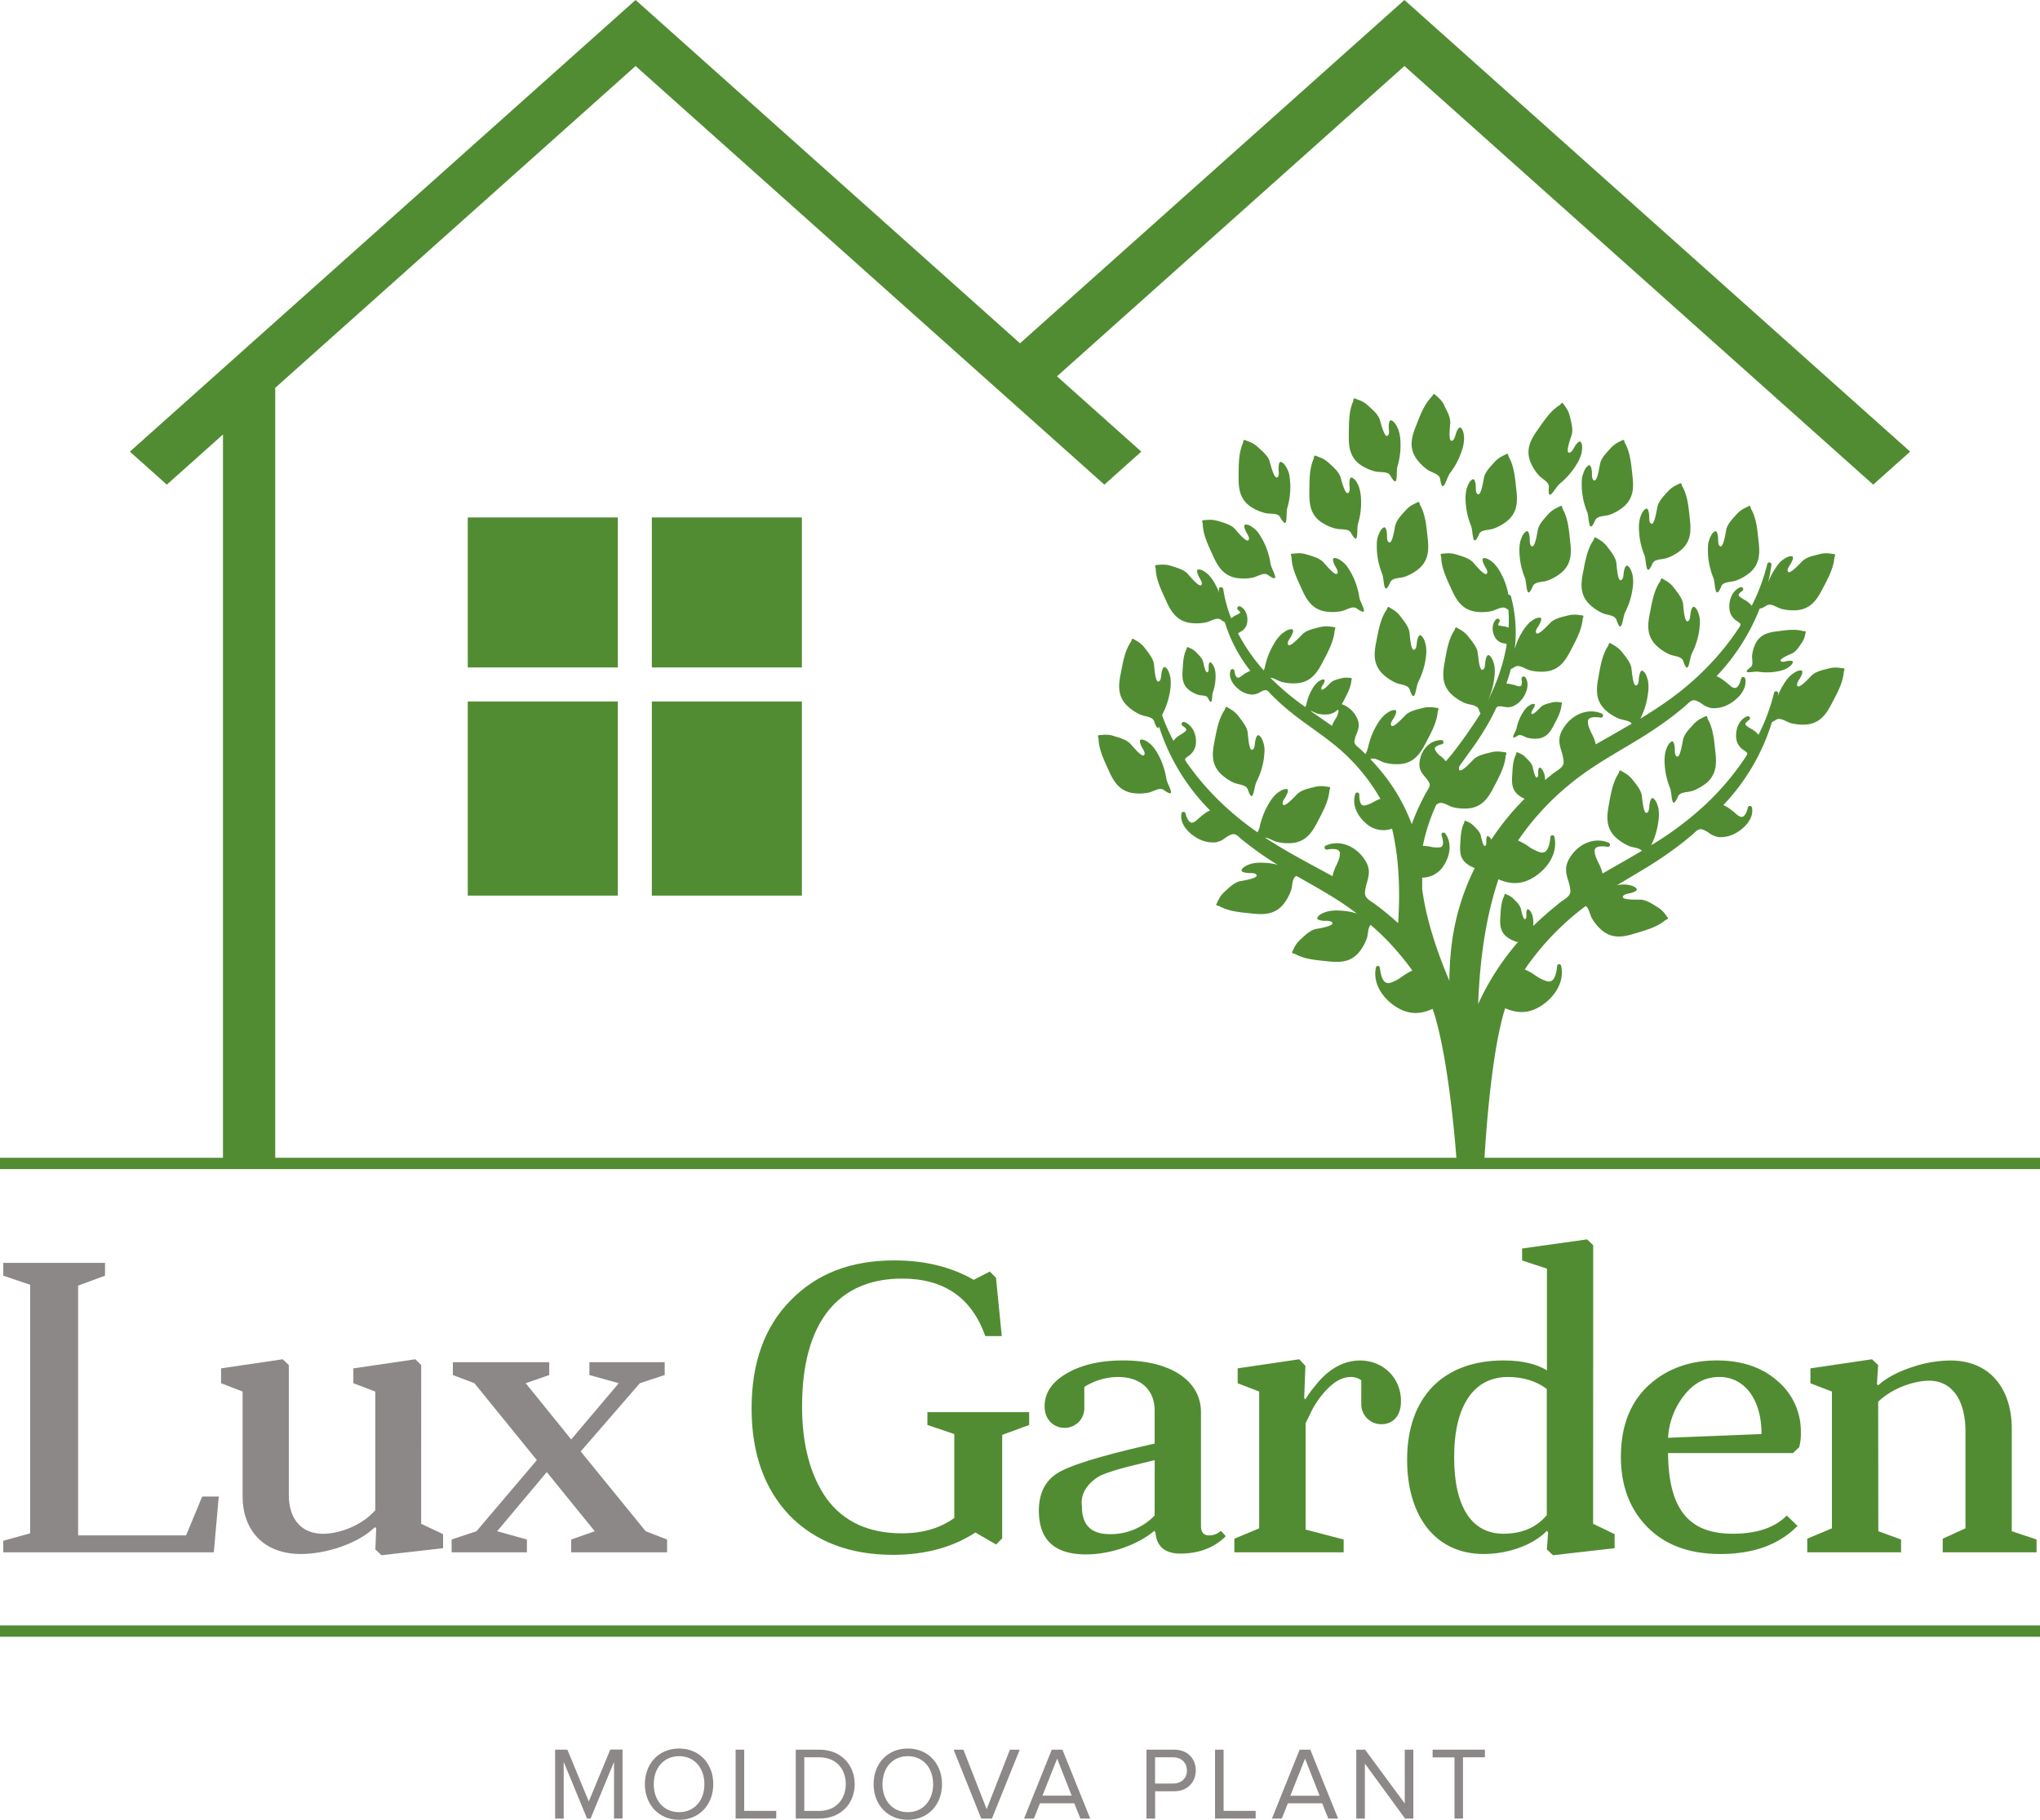 <?xml version="1.0" encoding="UTF-8"?> <svg xmlns="http://www.w3.org/2000/svg" id="Layer_1" data-name="Layer 1" viewBox="0 0 1000 892.31"><defs><style>.cls-1{fill:#8c8887;}.cls-2{fill:#518c32;}</style></defs><path class="cls-1" d="M301,988.39V960.58l-11.5,27.81h-1.73l-11.45-27.81v27.81h-4.2V954.6h6L288.62,980l10.54-25.43h6v33.79Z" transform="translate(0 -96.69)"></path><path class="cls-1" d="M316.12,971.52c0-10,6.73-17.48,16.76-17.48s16.77,7.5,16.77,17.48S342.86,989,332.88,989,316.12,981.5,316.12,971.52Zm29.18,0c0-7.9-4.87-13.73-12.42-13.73s-12.41,5.83-12.41,13.73,4.82,13.73,12.41,13.73S345.3,979.37,345.3,971.52Z" transform="translate(0 -96.69)"></path><path class="cls-1" d="M360.6,988.39V954.6h4.2v30h15.71v3.75Z" transform="translate(0 -96.69)"></path><path class="cls-1" d="M390.08,988.39V954.6h11.55c10.49,0,17.33,7.35,17.33,16.92s-6.84,16.87-17.33,16.87Zm24.52-16.87c0-7.29-4.61-13.17-13-13.17h-7.34v26.29h7.34C409.84,984.64,414.6,978.77,414.6,971.52Z" transform="translate(0 -96.69)"></path><path class="cls-1" d="M428.24,971.52c0-10,6.73-17.48,16.76-17.48s16.77,7.5,16.77,17.48S455,989,445,989,428.24,981.5,428.24,971.52Zm29.18,0c0-7.9-4.87-13.73-12.42-13.73s-12.41,5.83-12.41,13.73,4.82,13.73,12.41,13.73S457.42,979.37,457.42,971.52Z" transform="translate(0 -96.69)"></path><path class="cls-1" d="M481,988.39,467.45,954.6h4.81l11.4,29.18,11.4-29.18h4.81l-13.62,33.79Z" transform="translate(0 -96.69)"></path><path class="cls-1" d="M529.61,988.39l-3-7.5H509.8l-3,7.5H502l13.57-33.79h5.22l13.63,33.79ZM518.21,959,511,977.15h14.33Z" transform="translate(0 -96.69)"></path><path class="cls-1" d="M562,988.39V954.6h13.58c6.79,0,10.59,4.66,10.59,10.18S582.3,975,575.61,975h-9.37v13.42Zm19.81-23.61c0-3.8-2.73-6.43-6.74-6.43h-8.86v12.87h8.86C579.11,971.22,581.84,968.58,581.84,964.78Z" transform="translate(0 -96.69)"></path><path class="cls-1" d="M595.61,988.39V954.6h4.2v30h15.71v3.75Z" transform="translate(0 -96.69)"></path><path class="cls-1" d="M651.13,988.39l-3-7.5H631.32l-3,7.5h-4.82l13.58-33.79h5.22l13.63,33.79ZM639.73,959l-7.2,18.19h14.34Z" transform="translate(0 -96.69)"></path><path class="cls-1" d="M688.76,988.39l-19.7-26.95v26.95h-4.21V954.6h4.31L688.61,981V954.6h4.21v33.79Z" transform="translate(0 -96.69)"></path><path class="cls-1" d="M713,988.39v-30H702.26V954.6h25.63v3.75H717.15v30Z" transform="translate(0 -96.69)"></path><path class="cls-1" d="M38.3,849.53H91.22l7.91-19.06h8.11l-2.43,27.37H1.6v-5.67l13.18-3.65V726.65L1.6,722.19v-6.28H51.48v6.28L38.3,727.06Z" transform="translate(0 -96.69)"></path><path class="cls-1" d="M206.45,843.85l10.75,5.07v6.9L187,859.26l-3-2.84.41-10.34-.61-.6c-8.31,8.11-23.93,13.18-36.3,13.18-18.65,0-28.59-12-28.59-28.39V779l-10.54-4.06v-7.3l30.21-4.46,3,2.84v63.67c0,12,6.29,19.06,16.83,19.06,8.11,0,19.27-4.26,25.55-11.56V779l-10.74-4.06v-7.3l30.41-4.46,2.84,2.84Z" transform="translate(0 -96.69)"></path><path class="cls-1" d="M291.55,847.5l-23.52-29-24.34,29,14.6,4.06v6.28h-36.9v-6.28l12.17-4.06,29.6-34.87-30.62-37.72-10.54-4v-6.29h47.24v6.29l-11.55,4L280,802.49l23.32-27.58-14.4-4v-6.29h36.91v6.29l-12.17,4-29,33.46,31.84,39.13L327,851.56v6.28H280v-6.28Z" transform="translate(0 -96.69)"></path><path class="cls-2" d="M491.27,800.26V851l-3,3-10.14-5.88c-11.15,7.3-24.74,10.95-40.35,10.95-21.29,0-38.12-6.49-50.69-19.26-12.37-13-18.66-30.42-18.66-52.52,0-22.3,6.29-39.95,19.06-52.92,12.78-13.18,29.61-19.67,50.9-19.67,15,0,28,3.24,38.93,9.53l7.91-4.06,3,3.05,2.84,28.59H483c-6.69-18.86-20.28-28.19-40.76-28.19-31.43,0-49.07,21.49-49.07,62.66,0,18.85,4.06,34.06,12.17,45.42,8.31,11.15,20.48,16.83,36.9,16.83,9.94,0,18.45-2.44,25.55-7.51V799.85l-13.18-4.46v-6.28h49.88v6.28Z" transform="translate(0 -96.69)"></path><path class="cls-2" d="M565.83,847.3c-7.91,6.69-21.09,11.56-33.46,11.56-15.41,0-23.12-7.1-23.12-21.5,0-9.12,3.65-15.61,10.75-19.26,7.3-3.85,22.71-8.31,46-13.58V788.29c0-9.93-6.69-16.42-17.85-16.42a31,31,0,0,0-16.62,4.87v10.34a9.61,9.61,0,0,1-9.74,9.73c-5.06,0-9.73-3.85-9.73-10.54s3.65-12,10.95-16.22,16.43-6.29,27.58-6.29c23.52,0,38.12,10.14,38.12,25.35v55.76c0,3,1.21,4.66,3.85,4.66a8.12,8.12,0,0,0,5.88-2.23l2.43,2.64c-5.67,5.67-13.18,8.51-22.3,8.51q-11.25,0-12.17-10.34Zm.2-34.67-11.56,2.84c-4.26,1-13.38,3.65-16,5.27-4.46,2.84-9.12,7.7-8.11,14.6,0,9.12,4.46,13.58,13.59,13.58A30,30,0,0,0,566,839.8Z" transform="translate(0 -96.69)"></path><path class="cls-2" d="M617.24,846.08V779l-10.54-4.06v-7.3l30.21-4.46,3,3.25-.6,15.81.6.61a44,44,0,0,1,4.67-6.49c4.66-6.08,12-12.57,22.1-12.57,11.35,0,20.07,8.52,20.07,19.87,0,7.91-4.46,11.36-9.53,11.36a9.78,9.78,0,0,1-9.93-9.74V773.49a8.43,8.43,0,0,0-5.07-1.62c-3.85,0-7.5,1.82-11.36,5.68a43.94,43.94,0,0,0-8.11,11.35L640,794.58v52.11l18.66,4.87v6.28H605.08v-6.69Z" transform="translate(0 -96.69)"></path><path class="cls-2" d="M780.94,843.85l10.54,5.07v6.9l-30.21,3.44-3-2.84.61-8.31-.61-.81c-7.1,7.3-19.47,11.36-31,11.36-23.72,0-37.51-18.66-37.51-46.24,0-30.82,17.85-48.66,47.25-48.66q13.38,0,21.29,4.87V718.74l-12.17-4v-5.88l31.84-4.46,3,2.84Zm-22.71-66.1c-5.07-3.85-11.56-5.88-19.06-5.88-16.43,0-26.36,13.59-26.36,39.34,0,24.53,8.72,37.51,24.13,37.51q13.68,0,21.29-9.13Z" transform="translate(0 -96.69)"></path><path class="cls-2" d="M878.91,809.18H817.68c.2,28.18,10.74,39.54,31.63,39.54,12,0,20.68-3,26.56-8.92l5.27,5.07c-8.92,9.12-21.49,13.79-37.91,13.79-14.81,0-26.77-4.26-35.49-13S794.56,825.4,794.56,811c0-14.8,4.46-26.36,13.18-34.67,8.92-8.31,20.28-12.57,33.86-12.57,12.37,0,22.31,3.45,29.81,10.14A32.28,32.28,0,0,1,882.77,799a25.81,25.81,0,0,1-.82,7.3Zm-53.12-28.59a36.78,36.78,0,0,0-8.11,21.09l45.82-1.83c0-17-8.31-28-20.68-28C836.13,771.87,830.45,774.71,825.79,780.59Z" transform="translate(0 -96.69)"></path><path class="cls-2" d="M920.74,847.5l11.16,4.06v6.28h-46v-6.69L898,846.08V779l-10.54-4.06v-7.3l30.21-4.46,3,2.84-.6,9.33.6.61c4.26-3.86,9.94-6.7,16.63-8.93a59.5,59.5,0,0,1,18.86-3.24c19.46,0,30,14,30,33.46V847.5l12.16,4.06v6.28h-46v-6.69l11.15-5.07V798.64c0-15.62-6.69-24.95-17.85-24.95-7.5,0-18.45,3.86-24.94,10.35Z" transform="translate(0 -96.69)"></path><rect class="cls-2" y="567.69" width="1000" height="5.56"></rect><rect class="cls-2" y="796.99" width="1000" height="5.56"></rect><path class="cls-2" d="M752.16,441.88c-1.16-.32-2.56.74-3.42,1.4a13,13,0,0,0-2.47,3.16,23.58,23.58,0,0,0-2.84,7.27c-.28,1.76-4.06,6.66.63,3.66,1.43-.92,3.33.81,5,1.14a14.8,14.8,0,0,0,5.05.3c3.9-.55,5.81-3.13,7.51-6.43,1.57-3.06,3.61-6.6,3.83-10.1.07-.34.5-1,0-1.14s-1.15-.16-1.72-.22a8.24,8.24,0,0,0-2.92.22c-1.81.48-3.81.83-5.29,2-.49.41-4.3,4.8-4.76,3.4-.38-.68.71-2,1-2.55.22-.4.92-1.7.45-2.15Zm0,0" transform="translate(0 -96.69)"></path><path class="cls-2" d="M592,426.23c-1.12,1-2.12-4.77-2.33-5.37-.64-1.8-2.17-3.14-3.47-4.48a8.51,8.51,0,0,0-2.39-1.69l-1.58-.7c-.54-.13-.49.65-.61,1-1.62,3.1-1.7,7.19-1.93,10.62-.24,3.7.05,6.89,3.12,9.39a14.7,14.7,0,0,0,4.47,2.34c1.58.57,4.1.06,4.85,1.6,2.47,5,1.76-1.16,2.43-2.81a23.56,23.56,0,0,0,1.32-7.7,13.32,13.32,0,0,0-.49-4c-.4-1-1-2.64-2.22-3-.63.14-.69,1.63-.72,2.08,0,.65.23,2.32-.45,2.7Zm0,0" transform="translate(0 -96.69)"></path><path class="cls-2" d="M598.11,475.82a22.67,22.67,0,0,0,6.41,4.51c2.32,1.2,6.29.94,7.15,3.45,2.77,8.18,2.93-1.42,4.3-3.83a36.85,36.85,0,0,0,3.6-11.56c.18-1.95.52-4.33.06-6.24-.4-1.63-1.07-4.29-2.8-5-1,.08-1.4,2.36-1.54,3-.19,1-.12,3.62-1.25,4.08-1.91,1.24-2.28-7.78-2.48-8.74-.62-2.92-2.7-5.27-4.44-7.6a13,13,0,0,0-3.34-3.11c-.74-.48-1.53-.9-2.27-1.38-.81-.33-.9.88-1.15,1.34-3.13,4.47-4.08,10.75-5.12,16-1.13,5.64-1.33,10.62,2.87,15.08Zm0,0" transform="translate(0 -96.69)"></path><path class="cls-2" d="M696.16,408.13c-1,.08-1.4,2.36-1.54,3-.19,1-.13,3.61-1.25,4.07-1.91,1.24-2.28-7.78-2.49-8.74-.61-2.92-2.69-5.27-4.43-7.6a13.13,13.13,0,0,0-3.34-3.1c-.75-.48-1.53-.91-2.28-1.39-.79-.32-.88.89-1.14,1.35-3.12,4.46-4.08,10.74-5.12,16-1.13,5.65-1.33,10.63,2.87,15.09a22.74,22.74,0,0,0,6.42,4.5c2.31,1.22,6.29.94,7.14,3.45,2.77,8.19,2.93-1.42,4.3-3.82a36.57,36.57,0,0,0,3.6-11.57,20.41,20.41,0,0,0,.06-6.24c-.4-1.62-1.08-4.28-2.8-5Zm0,0" transform="translate(0 -96.69)"></path><path class="cls-2" d="M825,392.5c-.62-2.91-2.7-5.26-4.44-7.6a12.81,12.81,0,0,0-3.34-3.1c-.74-.48-1.53-.91-2.27-1.38s-.9.88-1.15,1.34c-3.13,4.47-4.08,10.74-5.12,16-1.13,5.65-1.33,10.63,2.88,15.09a23.17,23.17,0,0,0,6.4,4.51c2.32,1.21,6.29.93,7.15,3.45,2.78,8.18,2.94-1.43,4.3-3.83a36.59,36.59,0,0,0,3.6-11.56c.18-2,.53-4.33.06-6.25-.4-1.62-1.07-4.28-2.8-5-1,.09-1.4,2.36-1.54,3-.19,1-.12,3.61-1.25,4.07-1.91,1.25-2.28-7.77-2.48-8.74Zm0,0" transform="translate(0 -96.69)"></path><path class="cls-2" d="M635.92,368c-.89.05-1.77.15-2.66.2s-.2,1.24-.14,1.76c.06,5.44,3,11.11,5.16,15.95,2.38,5.24,5.12,9.41,11.14,10.57a23.19,23.19,0,0,0,7.84-.07c2.58-.38,5.64-2.91,7.8-1.38,7,5,1.56-2.87,1.25-5.62a36.36,36.36,0,0,0-3.82-11.49c-1-1.69-2.1-3.82-3.6-5.1-1.26-1.09-3.36-2.85-5.19-2.43-.75.65.25,2.73.53,3.37.43.9,2,3,1.37,4-.84,2.13-6.4-5-7.13-5.64-2.2-2-5.25-2.71-8-3.59a12.83,12.83,0,0,0-4.52-.56Zm0,0" transform="translate(0 -96.69)"></path><path class="cls-2" d="M656.94,330.19c-1.15-2.76-3.61-4.69-5.75-6.67a12.93,12.93,0,0,0-3.85-2.43c-.83-.34-1.67-.62-2.49-1-.85-.16-.72,1-.88,1.54-2.26,4.95-2.06,11.31-2.13,16.63-.07,5.76.64,10.69,5.59,14.3a22.74,22.74,0,0,0,7.13,3.26c2.5.76,6.35-.22,7.65,2.09,4.22,7.54,2.63-1.94,3.52-4.55a36,36,0,0,0,1.43-12,20.11,20.11,0,0,0-1.08-6.14c-.68-1.53-1.83-4-3.66-4.41-1,.26-.95,2.57-.95,3.27,0,1,.53,3.57-.49,4.23-1.66,1.57-3.66-7.23-4-8.13Zm0,0" transform="translate(0 -96.69)"></path><path class="cls-2" d="M676.26,302.14c-1.14-2.76-3.61-4.69-5.75-6.67a12.83,12.83,0,0,0-3.84-2.43c-.84-.33-1.68-.62-2.49-1-.86-.16-.72,1-.89,1.54-2.26,5-2,11.31-2.12,16.64-.08,5.76.64,10.69,5.59,14.3a22.93,22.93,0,0,0,7.12,3.27c2.5.75,6.36-.24,7.65,2.08,4.23,7.54,2.64-1.94,3.53-4.56a36.24,36.24,0,0,0,1.43-12,19.93,19.93,0,0,0-1.08-6.15c-.69-1.53-1.83-4-3.66-4.41-1,.27-1,2.58-1,3.27,0,1,.54,3.57-.49,4.24-1.65,1.56-3.66-7.23-4-8.14Zm0,0" transform="translate(0 -96.69)"></path><path class="cls-2" d="M622.25,322.48c-1.15-2.75-3.61-4.69-5.75-6.67a13.3,13.3,0,0,0-3.84-2.43c-.83-.34-1.67-.61-2.5-.95-.84-.17-.71,1-.87,1.54-2.26,5-2.06,11.3-2.13,16.64-.07,5.75.63,10.68,5.59,14.29a22.81,22.81,0,0,0,7.12,3.27c2.51.76,6.36-.23,7.65,2.08,4.22,7.53,2.64-1.93,3.53-4.55a36.54,36.54,0,0,0,1.43-12c-.18-2-.28-4.35-1.08-6.14-.68-1.53-1.84-4-3.67-4.41-1,.27-.94,2.57-1,3.27,0,1,.53,3.57-.49,4.23-1.65,1.57-3.67-7.22-4-8.14Zm0,0" transform="translate(0 -96.69)"></path><path class="cls-2" d="M769.54,300.87a12.9,12.9,0,0,0-1.8-4.17c-.5-.75-1-1.46-1.53-2.2s-1.17.46-1.59.78c-4.66,2.82-8.06,8.18-11.13,12.54-3.29,4.72-5.49,9.2-3.44,15a23.16,23.16,0,0,0,4.06,6.71c1.63,2,5.37,3.39,5.14,6-.76,8.6,3.26-.12,5.48-1.78a35.92,35.92,0,0,0,7.95-9.13,20.12,20.12,0,0,0,2.58-5.69c.28-1.64.74-4.35-.55-5.7-1-.33-2.23,1.59-2.64,2.17-.57.82-1.56,3.24-2.78,3.21-2.25.37,1-8,1.24-9,.62-2.91-.33-5.9-1-8.74Zm0,0" transform="translate(0 -96.69)"></path><path class="cls-2" d="M708,295.45a12.83,12.83,0,0,0-2.73-3.65c-.64-.6-1.33-1.17-2-1.78-.72-.46-1,.72-1.37,1.12-3.88,3.83-6,9.83-7.93,14.78-2.12,5.34-3.22,10.21.11,15.35a23.31,23.31,0,0,0,5.48,5.6c2.07,1.6,6,2.06,6.4,4.68,1.26,8.54,3.16-.87,4.92-3a36.28,36.28,0,0,0,5.64-10.73,20.25,20.25,0,0,0,1.18-6.13c-.09-1.66-.27-4.4-1.84-5.41-1-.11-1.81,2-2.07,2.7-.35.94-.77,3.54-2,3.78-2.11.88-.84-8.06-.87-9-.08-3-1.69-5.67-3-8.28Zm0,0" transform="translate(0 -96.69)"></path><path class="cls-2" d="M567.86,466.91a20.08,20.08,0,0,0-3.6-5.1c-1.27-1.09-3.37-2.86-5.19-2.43-.76.65.23,2.73.53,3.37.42.9,2,3,1.35,4-.82,2.13-6.39-5-7.11-5.64-2.21-2-5.27-2.71-8-3.58a12.84,12.84,0,0,0-4.52-.57c-.89.05-1.78.15-2.66.2-.84.21-.21,1.24-.15,1.76.08,5.45,3,11.11,5.17,16,2.38,5.24,5.12,9.4,11.13,10.56a22.93,22.93,0,0,0,7.84-.08c2.59-.38,5.66-2.91,7.82-1.36,7,5,1.56-2.88,1.25-5.63a36.7,36.7,0,0,0-3.82-11.49Zm0,0" transform="translate(0 -96.69)"></path><path class="cls-2" d="M596.91,352.13a13.06,13.06,0,0,0-4.52-.56c-.89.05-1.77.16-2.66.2-.83.21-.2,1.24-.14,1.77.06,5.45,2.95,11.1,5.16,15.95,2.38,5.24,5.12,9.4,11.14,10.56a22.88,22.88,0,0,0,7.83-.07c2.59-.38,5.65-2.91,7.81-1.38,7,5,1.56-2.87,1.26-5.62A36.38,36.38,0,0,0,619,361.49c-1-1.69-2.1-3.82-3.59-5.1-1.27-1.09-3.37-2.85-5.19-2.43-.76.66.24,2.74.53,3.37.42.91,2,3,1.36,4-.84,2.13-6.4-5-7.12-5.65-2.21-2-5.27-2.71-8-3.59Zm0,0" transform="translate(0 -96.69)"></path><path class="cls-2" d="M748.54,357.12c-1.8.57-2.69,3.17-3.22,4.75a20.27,20.27,0,0,0-.47,6.23,36.11,36.11,0,0,0,2.61,11.83c1.14,2.51.49,12.09,3.95,4.18,1.07-2.43,5-1.83,7.41-2.83a23.35,23.35,0,0,0,6.77-3.95c4.57-4.08,4.79-9.06,4.15-14.78-.59-5.29-1-11.63-3.74-16.34-.22-.48-.21-1.7-1-1.45-.79.42-1.6.78-2.39,1.2a13,13,0,0,0-3.59,2.79c-1.93,2.18-4.19,4.35-5.06,7.2-.28.94-1.42,9.9-3.22,8.49-1.08-.55-.8-3.16-.9-4.15-.08-.69-.29-3-1.27-3.17Zm0,0" transform="translate(0 -96.69)"></path><path class="cls-2" d="M684,354.06c-.29.94-1.42,9.89-3.22,8.49-1.09-.55-.8-3.16-.91-4.15-.07-.71-.27-3-1.27-3.17-1.78.57-2.68,3.17-3.2,4.74-.64,1.88-.49,4.27-.47,6.22A36.43,36.43,0,0,0,677.51,378c1.15,2.53.5,12.11,4,4.2,1.06-2.44,5-1.84,7.41-2.83a23.09,23.09,0,0,0,6.77-3.95c4.57-4.09,4.8-9.06,4.16-14.78-.59-5.3-1-11.64-3.75-16.35-.21-.48-.2-1.69-1-1.44-.78.42-1.6.77-2.38,1.19a12.53,12.53,0,0,0-3.59,2.8c-1.94,2.18-4.21,4.35-5.07,7.2Zm0,0" transform="translate(0 -96.69)"></path><path class="cls-2" d="M725,358.61c1.06-2.42,5-1.82,7.41-2.83a23,23,0,0,0,6.77-3.94c4.57-4.08,4.8-9.06,4.15-14.78-.6-5.29-1-11.64-3.75-16.35-.22-.48-.19-1.69-1-1.45-.79.42-1.6.79-2.39,1.21a12.63,12.63,0,0,0-3.58,2.79c-1.94,2.17-4.21,4.35-5.07,7.2-.29.94-1.43,9.9-3.23,8.49-1.08-.56-.8-3.16-.9-4.16-.07-.69-.28-3-1.27-3.17-1.78.58-2.68,3.17-3.22,4.76a19.88,19.88,0,0,0-.46,6.22,36.29,36.29,0,0,0,2.6,11.83c1.15,2.52.5,12.1,4,4.18Zm0,0" transform="translate(0 -96.69)"></path><path class="cls-2" d="M824.56,335.11c-.21-.47-.19-1.68-1-1.44-.78.42-1.6.78-2.38,1.2a12.49,12.49,0,0,0-3.58,2.8c-2,2.17-4.21,4.35-5.07,7.2-.29.93-1.43,9.89-3.23,8.49-1.08-.56-.79-3.17-.9-4.17-.08-.69-.28-3-1.27-3.16-1.78.58-2.69,3.16-3.22,4.75a20.23,20.23,0,0,0-.46,6.22,36.24,36.24,0,0,0,2.6,11.83c1.15,2.51.49,12.09,4,4.18,1.07-2.43,5-1.82,7.42-2.83a22.08,22.08,0,0,0,6.76-3.95c4.58-4.08,4.8-9.06,4.16-14.78-.59-5.28-1-11.62-3.75-16.34Zm0,0" transform="translate(0 -96.69)"></path><path class="cls-2" d="M796.5,313.89c-.21-.48-.2-1.69-1-1.45-.79.42-1.6.79-2.39,1.2a12.85,12.85,0,0,0-3.59,2.8c-1.93,2.17-4.2,4.35-5.07,7.19-.28.95-1.41,9.9-3.22,8.5-1.08-.56-.79-3.16-.9-4.16-.07-.69-.28-3-1.27-3.17-1.79.58-2.68,3.17-3.21,4.75-.63,1.87-.49,4.26-.47,6.23a36.29,36.29,0,0,0,2.6,11.83c1.15,2.51.49,12.09,4,4.18,1.07-2.43,5-1.83,7.41-2.83A22.91,22.91,0,0,0,796.1,345c4.57-4.08,4.79-9.06,4.15-14.78-.59-5.28-1-11.63-3.75-16.34Zm0,0" transform="translate(0 -96.69)"></path><path class="cls-2" d="M836.12,447.85c-.78.41-1.59.78-2.38,1.19a13,13,0,0,0-3.59,2.8c-1.94,2.17-4.2,4.34-5.06,7.19-.29,1-1.43,9.9-3.23,8.51-1.08-.57-.79-3.17-.89-4.17-.08-.69-.29-3-1.27-3.17-1.8.58-2.69,3.17-3.22,4.75a20.27,20.27,0,0,0-.47,6.23,36.35,36.35,0,0,0,2.6,11.83c1.15,2.51.49,12.09,3.95,4.18,1.07-2.43,5-1.83,7.42-2.83a23.17,23.17,0,0,0,6.76-3.95c4.57-4.08,4.8-9.06,4.16-14.78-.59-5.29-1-11.64-3.75-16.34-.21-.48-.2-1.7-1-1.44Zm0,0" transform="translate(0 -96.69)"></path><path class="cls-2" d="M843.77,384.11c1.07-2.43,5-1.83,7.41-2.83a22.91,22.91,0,0,0,6.77-3.95c4.57-4.08,4.79-9.06,4.15-14.78-.59-5.29-1-11.63-3.74-16.34-.22-.48-.21-1.69-1-1.45-.79.42-1.6.79-2.38,1.2a13.09,13.09,0,0,0-3.6,2.79c-1.93,2.18-4.2,4.35-5.07,7.2-.28.94-1.41,9.9-3.21,8.49-1.09-.55-.8-3.15-.91-4.15-.07-.7-.27-3-1.27-3.17-1.78.57-2.68,3.17-3.21,4.75-.63,1.87-.49,4.26-.47,6.22a36.38,36.38,0,0,0,2.6,11.82c1.15,2.53.5,12.11,4,4.2Zm0,0" transform="translate(0 -96.69)"></path><path class="cls-2" d="M797.55,374c-1,.08-1.4,2.36-1.53,3-.2,1-.13,3.61-1.26,4.08-1.91,1.24-2.28-7.78-2.48-8.75-.62-2.91-2.7-5.27-4.44-7.6a13,13,0,0,0-3.34-3.1c-.75-.48-1.52-.9-2.27-1.39-.8-.32-.89.89-1.15,1.35-3.12,4.46-4.08,10.74-5.12,16-1.13,5.65-1.33,10.63,2.88,15.09a22.67,22.67,0,0,0,6.41,4.51c2.32,1.21,6.29.94,7.14,3.45,2.77,8.18,2.94-1.42,4.3-3.84a36.51,36.51,0,0,0,3.6-11.56,20.1,20.1,0,0,0,.06-6.24c-.4-1.62-1.07-4.28-2.8-5Zm0,0" transform="translate(0 -96.69)"></path><path class="cls-2" d="M903.8,424.41c-.89-.09-1.76-.24-2.65-.33a12.87,12.87,0,0,0-4.54.33c-2.82.74-5.9,1.29-8.21,3.18-.76.62-6.67,7.44-7.39,5.27-.59-1.06,1.1-3.07,1.56-4,.32-.62,1.42-2.64.7-3.33-1.8-.52-4,1.14-5.32,2.16a19.89,19.89,0,0,0-3.84,4.92,27.39,27.39,0,0,0-2.61,5.29c0-.36.12-.72.16-1.08a1,1,0,0,0-.84-1.16,1.06,1.06,0,0,0-1.2.78A94.57,94.57,0,0,1,862,457a10.88,10.88,0,0,0-3.71-3c-1.19-.72-2.69-1.61-2.71-2.28,0-.17.1-.79,1.72-1.93a1,1,0,0,0-1-1.81c-4.44,1.88-6,7.66-5,11.93a8.14,8.14,0,0,0,3.55,4.66c2.07,1.45,2.07,1.45.65,3.61a131.54,131.54,0,0,1-20.73,24.15,161.91,161.91,0,0,1-25.36,18.81,1.3,1.3,0,0,1,.14-.29,36.66,36.66,0,0,0,3.4-11.62,20.39,20.39,0,0,0,0-6.24c-.43-1.62-1.15-4.26-2.89-5-1,.11-1.36,2.38-1.48,3.07-.17,1-.07,3.61-1.19,4.09-1.89,1.27-2.41-7.74-2.63-8.69-.66-2.9-2.78-5.23-4.55-7.54a13.29,13.29,0,0,0-3.39-3c-.76-.47-1.55-.89-2.3-1.35s-.88.9-1.12,1.37c-3,4.51-3.91,10.8-4.87,16-1,5.66-1.16,10.64,3.13,15a22.91,22.91,0,0,0,6.47,4.41c2,1,5.33.89,6.72,2.5-4.52,2.7-9.12,5.34-13.82,8L785.55,525a20.71,20.71,0,0,0-2-5.24c-1-2.14-2-4.17-1.84-6.22.15-1.55,2.11-1.88,3.73-1.88a14.39,14.39,0,0,1,2.44.23,1,1,0,0,0,.59-2,12.85,12.85,0,0,0-4-1c-5.87-.56-11.9,3-15.22,8.84-2.48,4.2-1.5,7.46-.55,10.62a23.17,23.17,0,0,1,1.07,4.76c.22,2.33-1.2,3.44-3.52,5-.57.4-1.14.8-1.69,1.23-2.45,2-4.87,4-7.16,6-2,1.76-3.92,3.56-5.78,5.36a10.14,10.14,0,0,0,0-1.24,12.71,12.71,0,0,0-.49-4c-.38-1-1-2.63-2.21-2.95-.63.13-.69,1.62-.72,2.08,0,.64.23,2.31-.46,2.7-1.12.95-2.11-4.78-2.32-5.37-.64-1.81-2.17-3.15-3.48-4.49a8.23,8.23,0,0,0-2.39-1.69c-.52-.24-1-.45-1.57-.69s-.5.64-.62.95c-1.62,3.12-1.7,7.21-1.92,10.63-.24,3.71.05,6.9,3.11,9.39a15,15,0,0,0,4.48,2.34,5.75,5.75,0,0,0,1.1.24A125.84,125.84,0,0,0,724.59,589c.89-23.8,4.16-43.87,9.94-61.17,6.85,3,12.75,2.39,18.81-2,5.3-3.81,10.34-10.72,8.65-18.66a1,1,0,0,0-2,.11c-.59,5.75-2.15,8.07-5,7.32a20.59,20.59,0,0,1-5.88-3,28.13,28.13,0,0,0-5-2.76,131.09,131.09,0,0,1,25.28-27.53c8.38-6.94,17.33-12.27,26.81-17.9,1.91-1.14,3.84-2.29,5.76-3.45a197.94,197.94,0,0,0,16.87-11.29c2.46-1.85,4.88-3.79,7.21-5.77.39-.33.76-.67,1.11-1,1.57-1.47,2.5-2.2,4.14-1.69a12.5,12.5,0,0,1,3,1.6,11,11,0,0,0,5.05,2.13,15,15,0,0,0,7.71-1.71c4-2,9.61-7.07,8.44-12.76a1,1,0,0,0-1-.83h0a1,1,0,0,0-1,.81c-.24,1.07-1.19,4.57-3.07,4.57a3.37,3.37,0,0,1-1.83-.74c-.22-.16-.58-.47-1-.85-2.09-1.77-4.25-3.51-6.17-4.17A102.34,102.34,0,0,0,862.63,395c.43.18,1.42-.17,3.35-1.41,2.24-1.44,5.17,1.25,7.74,1.76a23.12,23.12,0,0,0,7.82.47c6.06-.86,9-4.87,11.66-10,2.45-4.73,5.61-10.23,6-15.68.08-.51.77-1.51,0-1.76-.89-.09-1.77-.24-2.65-.33a12.86,12.86,0,0,0-4.54.33c-2.82.74-5.91,1.28-8.22,3.18-.75.62-6.67,7.44-7.39,5.27-.6-1.06,1.1-3.07,1.56-4,.33-.62,1.43-2.65.7-3.34-1.8-.51-4,1.15-5.31,2.17-1.56,1.21-2.77,3.27-3.85,4.92a28.7,28.7,0,0,0-2.82,5.91,82.47,82.47,0,0,0,1.66-8.86,1,1,0,0,0-.85-1.15,1,1,0,0,0-1.19.77,94.53,94.53,0,0,1-7.61,20.47,10.52,10.52,0,0,0-3.71-3c-1.2-.72-2.69-1.63-2.71-2.29,0-.17.1-.8,1.72-1.93a1,1,0,0,0-1-1.81c-4.43,1.89-6,7.66-5,11.92a8.12,8.12,0,0,0,3.54,4.66c2.07,1.45,2.07,1.45.65,3.63a131,131,0,0,1-20.73,24.14c-8.47,7.85-17.65,14.13-27.3,20a4,4,0,0,1,.27-.68,36,36,0,0,0,3.41-11.63,19.49,19.49,0,0,0,0-6.24c-.41-1.62-1.14-4.27-2.88-5-1,.11-1.36,2.39-1.49,3.08-.17,1-.06,3.6-1.18,4.08-1.89,1.27-2.41-7.74-2.62-8.69-.67-2.9-2.78-5.23-4.56-7.54a12.73,12.73,0,0,0-3.39-3c-.76-.47-1.54-.89-2.3-1.36-.81-.3-.87.9-1.12,1.37-3.06,4.51-3.91,10.81-4.87,16-1,5.67-1.15,10.65,3.13,15a22.92,22.92,0,0,0,6.48,4.4c2.12,1.06,5.53.9,6.84,2.7-4,2.35-8,4.66-12.13,7-1.82,1-3.66,2.07-5.49,3.13a20.82,20.82,0,0,0-2-5.24c-1-2.14-2-4.16-1.85-6.22.14-1.55,2.11-1.87,3.74-1.87a14.6,14.6,0,0,1,2.43.22,1,1,0,0,0,1.19-.72,1.07,1.07,0,0,0-.59-1.26,12.85,12.85,0,0,0-4-1c-5.88-.56-11.9,3-15.21,8.85-2.49,4.2-1.5,7.46-.56,10.61a23.27,23.27,0,0,1,1.07,4.77c.22,2.33-1.2,3.44-3.52,5-.56.39-1.14.79-1.68,1.23-1.31,1-2.61,2.08-3.87,3.14a9.78,9.78,0,0,0-.47-3.19c-.38-1-1-2.64-2.21-2.95-.63.13-.69,1.61-.72,2.06,0,.65.23,2.32-.46,2.71-1.11,1-2.1-4.77-2.32-5.37-.64-1.81-2.16-3.14-3.48-4.48a8.08,8.08,0,0,0-2.39-1.7c-.52-.24-1-.44-1.57-.69s-.49.65-.62,1c-1.62,3.11-1.7,7.21-1.91,10.63-.25,3.7,0,6.89,3.1,9.38a12.63,12.63,0,0,0,3,1.77q-3,3-5.63,6A129.6,129.6,0,0,0,731,508.41a3.14,3.14,0,0,0-1.72-1.81c-.63.14-.7,1.62-.72,2.07,0,.65.23,2.32-.46,2.71-1.11,1-2.11-4.78-2.33-5.38-.64-1.8-2.15-3.13-3.47-4.48a8.36,8.36,0,0,0-2.39-1.69c-.52-.24-1.06-.45-1.58-.7s-.49.65-.61,1c-1.62,3.11-1.7,7.2-1.92,10.63-.25,3.69,0,6.89,3.11,9.38a14.18,14.18,0,0,0,4,2.17,116.47,116.47,0,0,0-11.44,38.54,158.54,158.54,0,0,0-1,16.71c-.23-.55-.45-1.09-.69-1.64-6.77-16.22-10.9-30.43-12.64-43.29,0-1.81.05-3.61,0-5.41a1.21,1.21,0,0,0,0-.19,12.53,12.53,0,0,0,11-6.64c2.43-4,3.81-10.08.41-14.89a1,1,0,0,0-1.85.92c.77,2.45.88,4.14.34,5a1.69,1.69,0,0,1-1.32.74,13.89,13.89,0,0,1-4.55-.3,22.41,22.41,0,0,0-3.7-.42,90.67,90.67,0,0,1,6.6-20.19c.25-.14.48-.27.76-.46,2.23-1.43,5.17,1.26,7.73,1.77a22.93,22.93,0,0,0,7.83.46c6.07-.85,9-4.86,11.66-10,2.44-4.74,5.61-10.23,6-15.67.09-.52.78-1.53,0-1.77-.89-.09-1.76-.24-2.65-.34a12.88,12.88,0,0,0-4.54.34c-2.81.73-5.9,1.28-8.2,3.18-.77.62-6.68,7.44-7.4,5.27a2.25,2.25,0,0,1,.36-2c1-1.39,2-2.78,3-4.19l2.79-3.86a136.52,136.52,0,0,0,7.83-12.07c1.1-1.92,2.14-3.86,3.1-5.79.16-.32.31-.65.45-1,.59-1.35.89-2,2-2.08a8.28,8.28,0,0,1,2.35.2,8.63,8.63,0,0,0,4-.05,11,11,0,0,0,4.66-3.35c2.11-2.5,4.38-7.51,1.94-11a1.05,1.05,0,0,0-1.25-.37,1.06,1.06,0,0,0-.63,1.15c.27,1.51.18,2.76-.25,3.28-.17.21-.63.42-1.5.23l-.88-.26a19.25,19.25,0,0,0-4.81-1,71.67,71.67,0,0,0,2.16-7.08,19.37,19.37,0,0,0,2-1.11c2.24-1.43,5.17,1.25,7.74,1.76a22.6,22.6,0,0,0,7.82.47c6.07-.86,9-4.87,11.66-10,2.44-4.73,5.62-10.23,6-15.66.1-.52.78-1.53,0-1.78-.89-.09-1.77-.24-2.65-.33a13.08,13.08,0,0,0-4.54.33c-2.82.74-5.91,1.29-8.22,3.18-.75.62-6.67,7.44-7.39,5.27-.59-1.06,1.1-3.06,1.56-3.95.32-.62,1.42-2.65.7-3.33-1.8-.53-4,1.13-5.31,2.15a20.26,20.26,0,0,0-3.84,4.92,31.14,31.14,0,0,0-3.6,8.26,68,68,0,0,0-1.86-25.87,1,1,0,0,0-1.23-.74h0a34.13,34.13,0,0,0-3.6-10.41,20.28,20.28,0,0,0-3.59-5.11c-1.27-1.08-3.37-2.85-5.19-2.42-.76.65.24,2.73.53,3.37.42.9,2,3,1.36,4-.84,2.13-6.4-5-7.12-5.64-2.21-2-5.26-2.71-8-3.59a12.8,12.8,0,0,0-4.52-.56c-.89.05-1.77.15-2.66.19-.83.21-.2,1.24-.14,1.77.06,5.45,2.95,11.11,5.16,16,2.38,5.24,5.12,9.41,11.14,10.57a22.88,22.88,0,0,0,7.83-.08c2.59-.38,5.65-2.91,7.81-1.36l1,.65a68,68,0,0,1,.08,8.69,9.6,9.6,0,0,0-2.94-.72c-.61-.08-2-.29-2.17-.56,0,0-.11-.35.56-1.45a1,1,0,0,0-1.63-1.26c-2.47,2.58-1.89,7,.06,9.54a6.13,6.13,0,0,0,3.78,2.16c.44.09,1.25.25,1.37.3a7.3,7.3,0,0,1-.17,1.52,92.88,92.88,0,0,1-6.73,21.41c-.75,1.69-1.55,3.32-2.39,4.94a36.16,36.16,0,0,0,3.25-11.24,20.46,20.46,0,0,0,0-6.25c-.43-1.6-1.14-4.25-2.88-4.94-1,.09-1.37,2.37-1.49,3.06-.17,1-.07,3.61-1.19,4.09-1.89,1.28-2.4-7.73-2.63-8.69-.66-2.91-2.78-5.23-4.56-7.53a12.78,12.78,0,0,0-3.38-3.05c-.76-.46-1.55-.88-2.3-1.35-.81-.31-.87.9-1.13,1.36-3.05,4.52-3.9,10.81-4.86,16.06-1,5.66-1.15,10.63,3.13,15a22.61,22.61,0,0,0,6.48,4.41c2.34,1.17,6.31.84,7.19,3.33a15.52,15.52,0,0,0,.85,2,241.06,241.06,0,0,1-14.21,20.15L708.73,470a15.84,15.84,0,0,0-2.54-2.57,8.55,8.55,0,0,1-2.84-3.4.75.75,0,0,1,.06-.67c.44-.77,2-1.43,3.27-1.72a1,1,0,0,0-.24-2.06,9.67,9.67,0,0,0-2.94.48c-4.64,1.49-7.17,6.23-7.63,10.25-.47,3.57,1.12,5.46,2.66,7.29a16.85,16.85,0,0,1,2,2.75c.71,1.31.16,2.31-.87,4-.26.42-.53.84-.76,1.28-1.07,2-2.08,3.95-3,5.92-1.48,3.11-2.77,6.22-3.87,9.26a89.61,89.61,0,0,0-12.19-22.37,102.12,102.12,0,0,0-8-9.41l-.09-.09c2.21-1.17,5.05,1.35,7.54,1.84a23.12,23.12,0,0,0,7.82.48c6.07-.86,9-4.88,11.66-10,2.45-4.72,5.62-10.23,6-15.66.08-.52.78-1.52-.06-1.78-.88-.09-1.76-.23-2.64-.33a13.26,13.26,0,0,0-4.53.33c-2.82.75-5.92,1.3-8.22,3.18-.76.63-6.68,7.44-7.39,5.28-.6-1.07,1.09-3.07,1.56-4,.32-.62,1.42-2.64.69-3.33-1.8-.53-4,1.13-5.3,2.16A20.06,20.06,0,0,0,675,452a36.36,36.36,0,0,0-4.4,11.29,14.31,14.31,0,0,1-1.27,3.13c-.71-.72-1.44-1.42-2.17-2.11-.37-.35-.75-.67-1.13-1-1.5-1.25-2.33-2-2.07-3.49a16,16,0,0,1,1-3.24c.89-2.23,1.8-4.53.26-7.75a13,13,0,0,0-7.49-6.86c.3-.49.58-1,.86-1.52,1.58-3.05,3.61-6.59,3.84-10.1.06-.33.5-1,0-1.14s-1.15-.15-1.71-.22a8.28,8.28,0,0,0-2.93.23c-1.81.47-3.8.82-5.29,2-.49.4-4.29,4.79-4.76,3.39-.38-.68.71-2,1-2.54.22-.41.92-1.71.45-2.15-1.16-.34-2.56.73-3.42,1.39a13,13,0,0,0-2.47,3.16,23.53,23.53,0,0,0-2.84,7.28,6.88,6.88,0,0,1-.62,1.61A127.61,127.61,0,0,1,622.72,429c1.91.13,4.08,1.77,6,2.16a22.69,22.69,0,0,0,7.83.47c6.07-.86,9-4.87,11.66-10,2.44-4.72,5.61-10.23,6-15.66.09-.52.77-1.53-.05-1.78-.89-.09-1.76-.24-2.65-.33a13.36,13.36,0,0,0-4.54.33c-2.81.74-5.9,1.29-8.2,3.18-.77.62-6.68,7.44-7.4,5.28-.59-1.07,1.1-3.07,1.57-4,.32-.62,1.42-2.64.69-3.34-1.81-.51-4,1.15-5.31,2.16a19.83,19.83,0,0,0-3.84,4.92,36.19,36.19,0,0,0-4.41,11.29,7.73,7.73,0,0,1-.6,1.72,91.16,91.16,0,0,1-11.9-16.85c-.21-.37-.64-1.17-.67-1.29a7.62,7.62,0,0,1,1.23-.82,6.1,6.1,0,0,0,2.92-3.23c1.05-3.07.22-7.4-2.93-9.08a1,1,0,0,0-1.16,1.72c1,.82,1,1.19,1,1.19,0,.3-1.33.94-1.88,1.21a9.06,9.06,0,0,0-2.55,1.62,65.48,65.48,0,0,1-3.91-14.38,1.07,1.07,0,0,0-1.13-.88,1.05,1.05,0,0,0-1,1.08c0,.5.06,1,.1,1.5a24.21,24.21,0,0,0-1.71-3.68,20.5,20.5,0,0,0-3.58-5.11c-1.28-1.08-3.37-2.85-5.2-2.42-.76.65.24,2.72.54,3.37.41.9,2,3,1.35,4-.84,2.13-6.39-5-7.12-5.64-2.21-2-5.26-2.71-8-3.6a13,13,0,0,0-4.52-.55c-.89,0-1.77.15-2.66.19-.83.21-.2,1.24-.14,1.77.06,5.44,3,11.1,5.16,15.95,2.39,5.24,5.12,9.41,11.14,10.57a23.19,23.19,0,0,0,7.84-.08c2.58-.38,5.65-2.92,7.81-1.37a17.05,17.05,0,0,0,1.91,1.21,72.94,72.94,0,0,0,12.5,23.82,18.7,18.7,0,0,0-4.26,2.48c-.32.23-.58.42-.75.52a2.28,2.28,0,0,1-1.07.37c-.92,0-1.48-1.7-1.69-3.15a1,1,0,0,0-2-.15c-1.22,4.1,2.49,8.14,5.29,9.85a11,11,0,0,0,5.52,1.73,8.11,8.11,0,0,0,3.81-1.23,8.23,8.23,0,0,1,2.16-.91c1-.22,1.53.25,2.52,1.36.23.25.47.52.73.78,1.55,1.57,3.15,3.08,4.74,4.52a142.12,142.12,0,0,0,11.23,9c1.29.94,2.57,1.85,3.84,2.78,6.32,4.55,12.3,8.83,17.77,14.23a92.83,92.83,0,0,1,15.89,20.56,22.38,22.38,0,0,0-3.36,1.56,14.42,14.42,0,0,1-4.23,1.71,2.59,2.59,0,0,1-.48,0c-.55,0-2.18,0-2.26-5.21a1,1,0,0,0-2-.29c-1.72,5.64,1.47,10.94,5,14A12.61,12.61,0,0,0,682.38,503c3.16,13.3,4.11,28.11,3,46.34-1.26-1.14-2.46-2.2-3.63-3.19-2.36-2-4.82-4-7.3-5.82-.56-.43-1.14-.82-1.72-1.19-2.35-1.57-3.79-2.64-3.63-5a23.73,23.73,0,0,1,1-4.8c.89-3.16,1.79-6.45-.77-10.57-3.45-5.73-9.6-9.19-15.41-8.54a13,13,0,0,0-4,1.07,1,1,0,0,0-.57,1.27,1.07,1.07,0,0,0,1.21.7,13.26,13.26,0,0,1,2.67-.28c2.21,0,3.39.6,3.54,1.78.21,2.07-.72,4.11-1.71,6.27a20.67,20.67,0,0,0-1.86,5.27l-5.53-3c-9.57-5.17-18.82-10.18-27.59-15.93,1.92.11,4.1,1.77,6.06,2.16A23.13,23.13,0,0,0,634,510c6.08-.85,9-4.86,11.67-10,2.44-4.74,5.62-10.23,6-15.68.1-.52.78-1.52-.05-1.76-.88-.09-1.76-.25-2.64-.34a12.84,12.84,0,0,0-4.54.34c-2.82.73-5.91,1.28-8.22,3.18-.75.62-6.67,7.44-7.39,5.27-.59-1.06,1.1-3.07,1.56-4,.32-.62,1.42-2.65.7-3.34-1.8-.51-4,1.15-5.31,2.17a19.83,19.83,0,0,0-3.84,4.91,36.57,36.57,0,0,0-4.41,11.28,11.6,11.6,0,0,1-1.09,2.76,140.39,140.39,0,0,1-13.09-10.18A132.34,132.34,0,0,1,582,471c-1.46-2.14-1.46-2.14.59-3.64A8.11,8.11,0,0,0,586,462.6c1-4.29-.76-10-5.24-11.81a1,1,0,0,0-1,1.83c1.64,1.1,1.77,1.72,1.76,1.89,0,.65-1.48,1.59-2.66,2.35a10.38,10.38,0,0,0-3.63,3.11,93.3,93.3,0,0,1-5.56-12.53,5.52,5.52,0,0,1,.36-.92,36.26,36.26,0,0,0,3.6-11.56,20.11,20.11,0,0,0,.07-6.24c-.4-1.62-1.07-4.28-2.8-5-1,.08-1.41,2.35-1.54,3-.19,1-.12,3.61-1.25,4.07-1.91,1.25-2.28-7.77-2.48-8.74-.63-2.91-2.7-5.27-4.44-7.6a13.15,13.15,0,0,0-3.34-3.1c-.76-.48-1.53-.9-2.28-1.39-.79-.32-.89.89-1.14,1.35-3.13,4.46-4.08,10.74-5.12,16-1.13,5.65-1.34,10.63,2.87,15.09a23.08,23.08,0,0,0,6.41,4.51c2.32,1.2,6.29.94,7.15,3.45,1.2,3.54,1.91,3.75,2.44,2.65a102.55,102.55,0,0,0,25,41.08c-1.9.7-4,2.49-6.06,4.31-.44.39-.79.69-1,.86a3.22,3.22,0,0,1-1.84.79c-1.86,0-2.88-3.45-3.14-4.51a1,1,0,0,0-1-.78,1,1,0,0,0-1,.85c-1,5.71,4.64,10.64,8.72,12.56a15.54,15.54,0,0,0,6.64,1.6c.36,0,.73,0,1.14,0a10.84,10.84,0,0,0,5-2.23,12.86,12.86,0,0,1,3-1.67c1.69-.57,2.74.32,4.17,1.61.36.32.73.66,1.13,1,2.39,1.94,4.87,3.82,7.34,5.6,3.08,2.23,6.41,4.43,10,6.66a28.47,28.47,0,0,0-6.8-1,19.59,19.59,0,0,0-6.22.5c-1.58.54-4.17,1.46-4.73,3.24.18,1,2.48,1.18,3.17,1.25,1,.11,3.6-.2,4.17.88,1.41,1.8-7.54,3-8.48,3.28-2.84.88-5,3.16-7.16,5.11a13,13,0,0,0-2.78,3.6c-.41.79-.77,1.61-1.17,2.4s1,.81,1.44,1c4.74,2.71,11.08,3.09,16.37,3.65,5.72.61,10.7.35,14.75-4.25a23.11,23.11,0,0,0,3.91-6.79c1-2.42.36-6.34,2.78-7.42,1.24.7,2.48,1.42,3.73,2.12,9.1,5.15,17.71,10.05,25.85,16.31a30.47,30.47,0,0,0-8.49-1.44,19.94,19.94,0,0,0-6.22.51c-1.59.54-4.16,1.45-4.73,3.24.18,1,2.47,1.18,3.18,1.25,1,.1,3.6-.21,4.16.87,1.41,1.8-7.53,3-8.47,3.28-2.85.89-5,3.17-7.17,5.11a13.06,13.06,0,0,0-2.78,3.61c-.4.79-.76,1.6-1.18,2.4-.24.82,1,.8,1.46,1,4.72,2.7,11.06,3.08,16.36,3.64,5.73.61,10.71.36,14.76-4.24a23,23,0,0,0,3.91-6.8c.85-2.1.49-5.36,2-6.88a128.1,128.1,0,0,1,20.42,22.41,28,28,0,0,0-4.9,2.87,21.11,21.11,0,0,1-5.81,3.13c-2.88.8-4.47-1.48-5.19-7.22a1,1,0,0,0-2-.06c-1.53,8,3.67,14.77,9,18.47,6.15,4.24,12.06,4.74,18.84,1.57C710.46,615,714,665.21,714,665.67a1,1,0,0,0,1,1l11.64.13h0a1,1,0,0,0,1-1c0-.46,2.58-51.18,10.2-74.74,6.85,3,12.75,2.39,18.8-2,5.29-3.81,10.36-10.72,8.65-18.66a1,1,0,0,0-2,.1c-.59,5.75-2.15,8.08-5,7.32a20.22,20.22,0,0,1-5.87-3,28.63,28.63,0,0,0-5-2.77,131.43,131.43,0,0,1,25.29-27.54c1.52-1.25,3.06-2.44,4.62-3.6,1.69,1.24,2,4.43,3.18,6.31a22.9,22.9,0,0,0,5.11,5.94c4.85,3.75,9.78,3.06,15.29,1.39,5.09-1.55,11.25-3.1,15.4-6.66.42-.29,1.62-.51,1.23-1.27-.56-.69-1.06-1.42-1.61-2.13a13,13,0,0,0-3.41-3c-2.49-1.51-5-3.34-8-3.67-1-.11-10,.4-8.94-1.62.35-1.16,3-1.36,3.93-1.64.67-.21,2.89-.83,2.88-1.84-.89-1.64-3.61-2.05-5.25-2.29a14.34,14.34,0,0,0-4.53.34q3.41-2.06,6.91-4.14c1.91-1.14,3.83-2.28,5.75-3.44a198.76,198.76,0,0,0,16.87-11.29c2.46-1.86,4.89-3.8,7.22-5.77.38-.33.75-.68,1.11-1,1.57-1.49,2.5-2.21,4.13-1.7a11.68,11.68,0,0,1,3,1.6,11.06,11.06,0,0,0,5.06,2.13,14.9,14.9,0,0,0,7.71-1.72c4-2,9.6-7.06,8.44-12.75a1,1,0,0,0-1-.83h0a1,1,0,0,0-1,.81c-.25,1.08-1.19,4.57-3.07,4.57a3.32,3.32,0,0,1-1.83-.74c-.23-.17-.57-.46-1-.84-2.08-1.78-4.25-3.52-6.17-4.18a102.72,102.72,0,0,0,23.86-40.71,16.63,16.63,0,0,0,2-1.15c2.23-1.43,5.18,1.26,7.74,1.76a22.87,22.87,0,0,0,7.82.48c6.07-.86,9-4.88,11.65-10,2.46-4.73,5.63-10.24,6-15.68.08-.52.76-1.52-.06-1.77ZM654.55,449.35a16.08,16.08,0,0,0-1.62,3.24l-3.33-2.31c-2.45-1.68-4.87-3.35-7.24-5,1.19.16,2.52,1.14,3.72,1.37a14.74,14.74,0,0,0,5,.31,8,8,0,0,0,4.73-2.34.83.83,0,0,1,.33.65,8.62,8.62,0,0,1-1.63,4.12Zm0,0" transform="translate(0 -96.69)"></path><path class="cls-2" d="M878.77,416.93c2-1.15,3.19-3.25,4.48-5.08a10,10,0,0,0,1.45-3.2c.17-.66.3-1.33.47-2s-.87-.44-1.26-.51c-4-1.21-8.85-.39-12.92.12-4.4.55-8.08,1.6-10.32,5.76a17.53,17.53,0,0,0-1.75,5.77c-.32,2,.84,4.83-.79,6.06-5.31,4,1.75,1.81,3.84,2.22a28,28,0,0,0,9.32-.17,15.41,15.41,0,0,0,4.59-1.47c1.09-.68,2.87-1.82,3-3.26-.31-.71-2.07-.45-2.6-.38-.76.1-2.66.78-3.27.07-1.38-1.1,5.13-3.55,5.78-3.94Zm0,0" transform="translate(0 -96.69)"></path><polygon class="cls-2" points="706.56 16.18 688.44 0 670.32 16.18 500 168.33 329.68 16.18 311.56 0 293.44 16.18 63.66 221.45 81.78 237.63 109.3 213.04 109.3 570.16 134.92 570.16 134.92 190.16 311.56 32.37 481.88 184.52 500 200.7 541.35 237.63 559.46 221.45 518.12 184.52 688.44 32.37 918.23 237.63 936.34 221.45 706.56 16.18"></polygon><rect class="cls-2" x="229.3" y="253.72" width="73.55" height="73.55"></rect><rect class="cls-2" x="229.3" y="343.96" width="73.55" height="95.18"></rect><rect class="cls-2" x="319.53" y="253.72" width="73.55" height="73.55"></rect><rect class="cls-2" x="319.53" y="343.96" width="73.55" height="95.18"></rect></svg> 